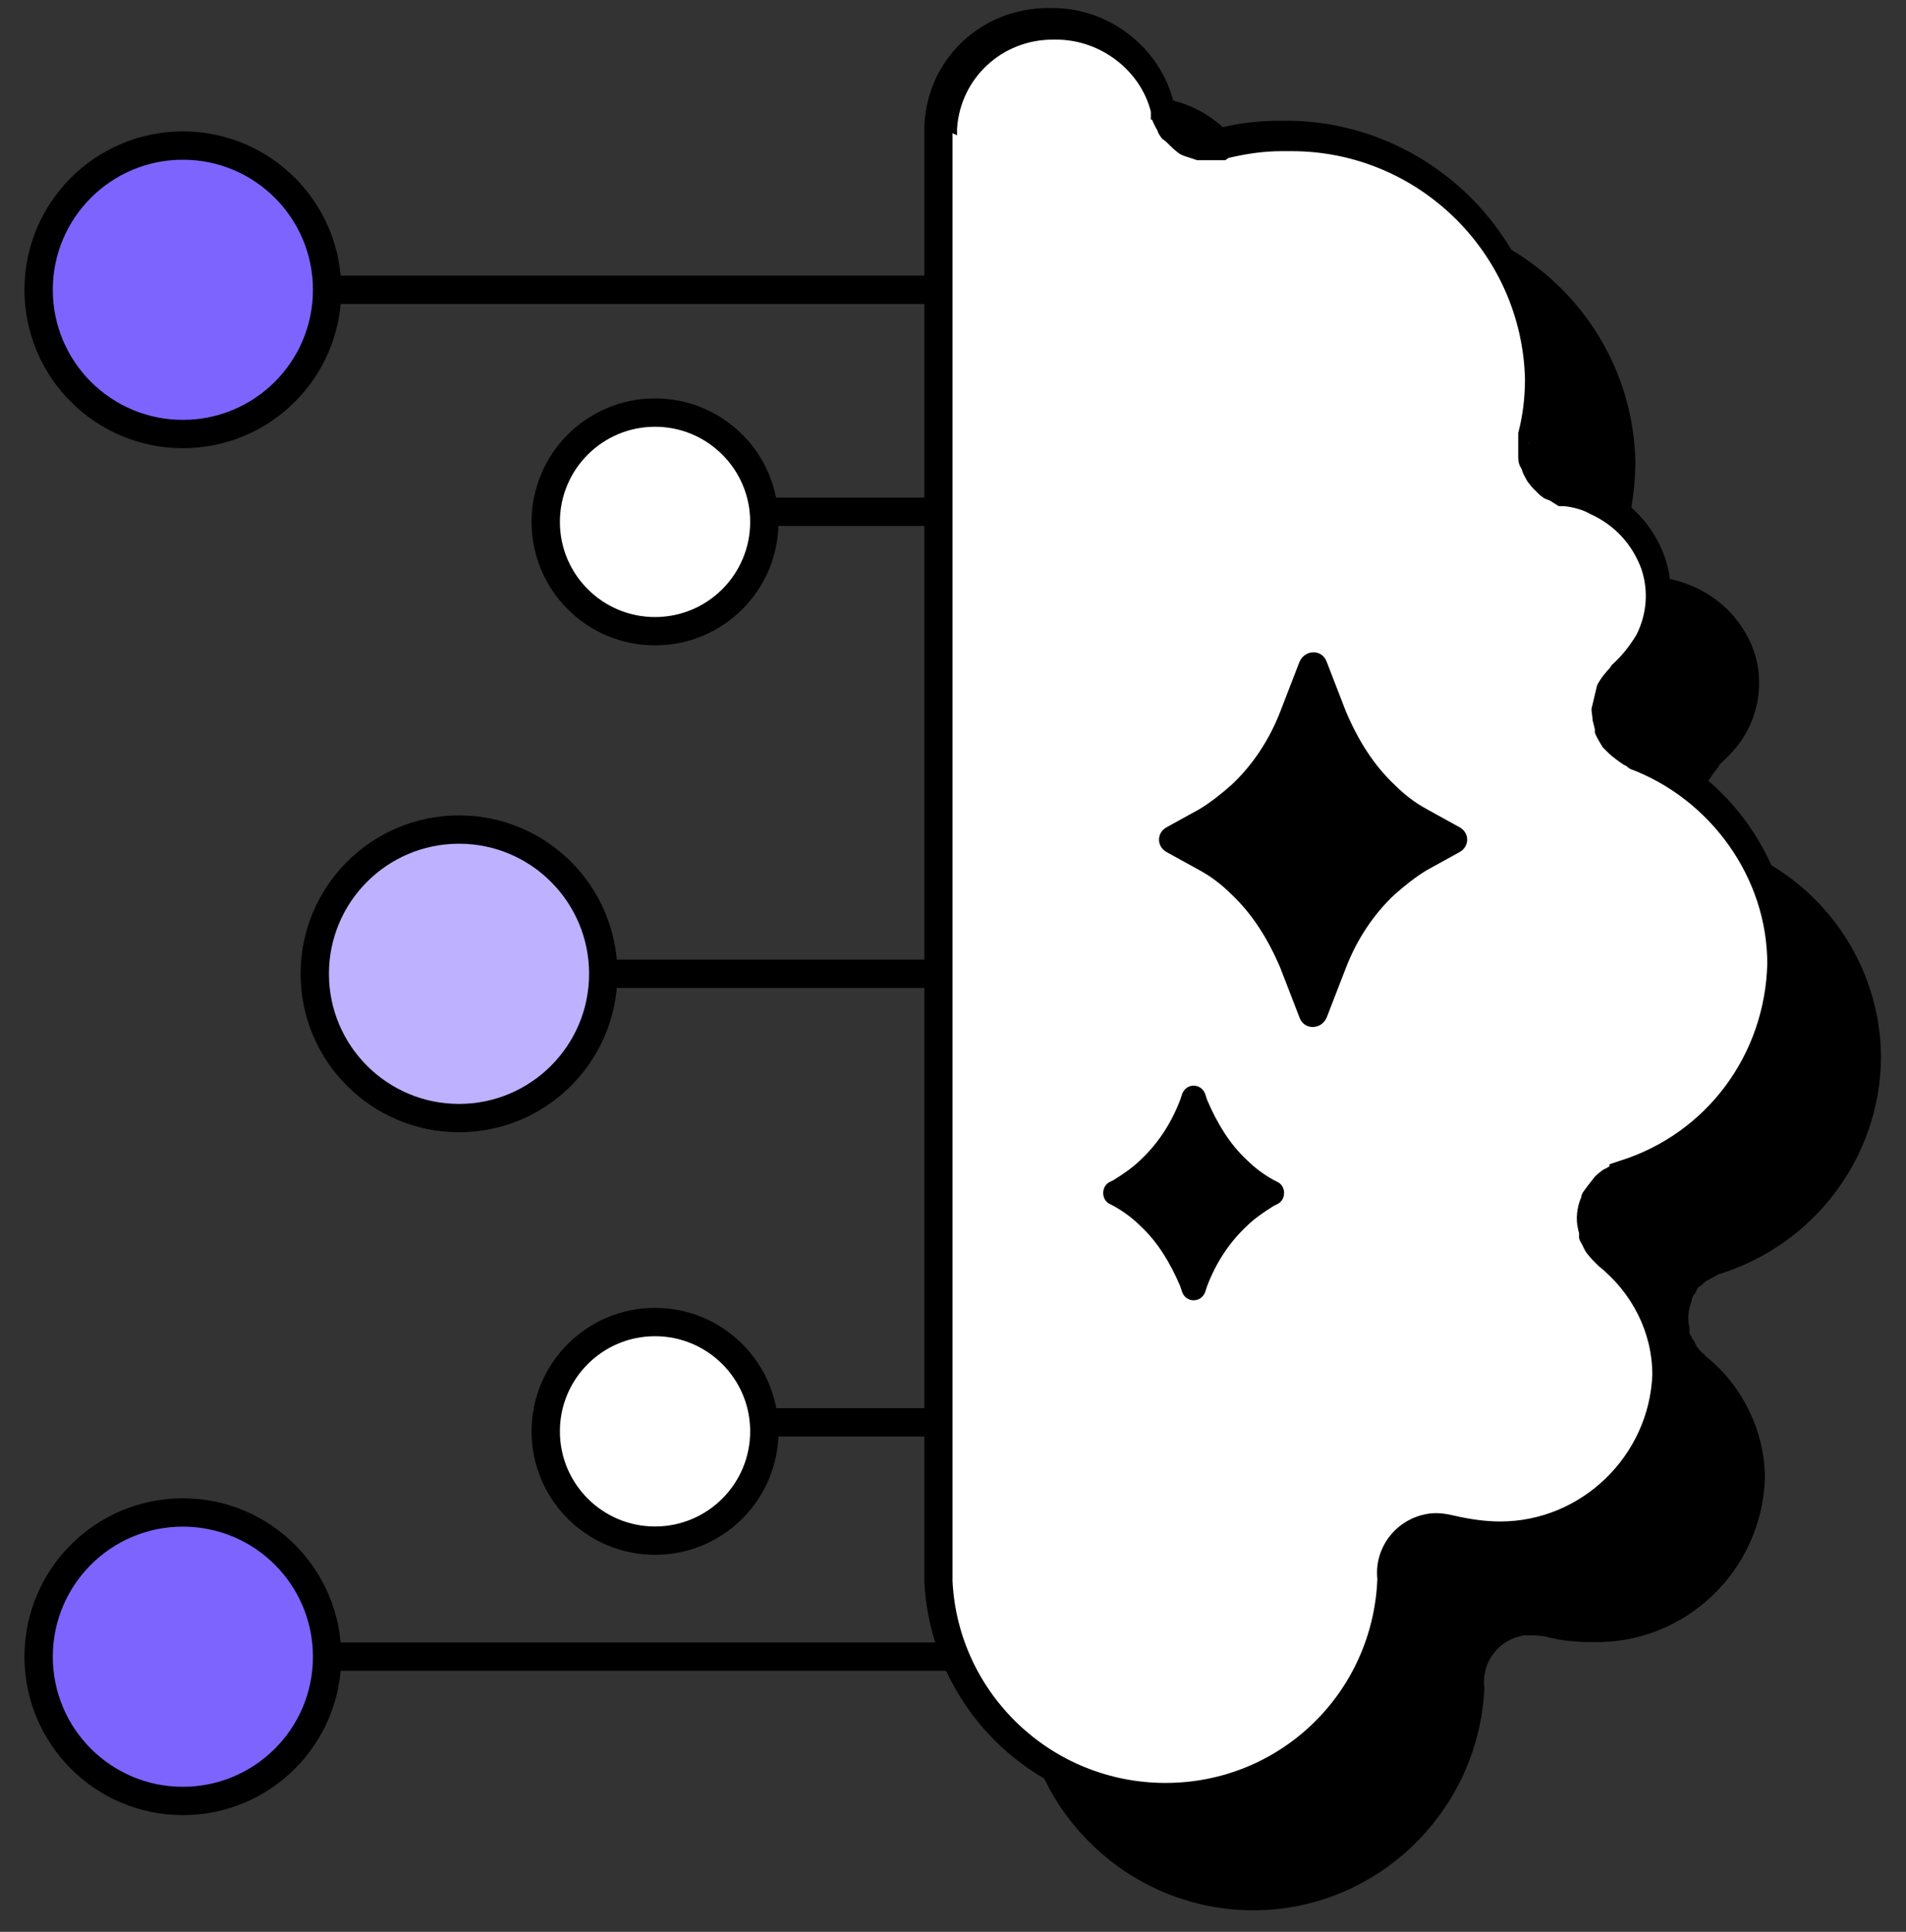 <svg width="74" height="75" viewBox="0 0 74 75" fill="none" xmlns="http://www.w3.org/2000/svg">
<rect x="0" y="0" width="74" height="75" fill="#333333" stroke="none"/>
<path d="M40.832 19.868H27.619" stroke="black" stroke-width="1.1" stroke-miterlimit="10"/>
<path d="M25.431 24.506C27.775 24.506 29.675 22.606 29.675 20.262C29.675 17.918 27.775 16.018 25.431 16.018C23.087 16.018 21.188 17.918 21.188 20.262C21.188 22.606 23.087 24.506 25.431 24.506Z" fill="white" stroke="black" stroke-width="1.1" stroke-miterlimit="10"/>
<path d="M40.832 55.22H27.619" stroke="black" stroke-width="1.1" stroke-miterlimit="10"/>
<path d="M25.431 59.813C27.775 59.813 29.675 57.913 29.675 55.569C29.675 53.226 27.775 51.326 25.431 51.326C23.087 51.326 21.188 53.226 21.188 55.569C21.188 57.913 23.087 59.813 25.431 59.813Z" fill="white" stroke="black" stroke-width="1.1" stroke-miterlimit="10"/>
<path d="M17.821 43.407C20.913 43.407 23.421 40.899 23.421 37.806C23.421 34.714 20.913 32.206 17.821 32.206C14.728 32.206 12.221 34.714 12.221 37.806C12.221 40.899 14.728 43.407 17.821 43.407Z" fill="#BEB1FF" stroke="black" stroke-width="1.1" stroke-miterlimit="10"/>
<path d="M40.831 37.806H23.418" stroke="black" stroke-width="1.1" stroke-miterlimit="10"/>
<path d="M7.1 69.919C10.193 69.919 12.7 67.412 12.7 64.319C12.7 61.226 10.193 58.719 7.1 58.719C4.007 58.719 1.5 61.226 1.5 64.319C1.5 67.412 4.007 69.919 7.1 69.919Z" fill="#7E64FF" stroke="black" stroke-width="1.1" stroke-miterlimit="10"/>
<path d="M42.71 64.318H12.697" stroke="black" stroke-width="1.1" stroke-miterlimit="10"/>
<path d="M7.1 16.851C10.193 16.851 12.7 14.344 12.7 11.251C12.7 8.158 10.193 5.651 7.1 5.651C4.007 5.651 1.5 8.158 1.5 11.251C1.5 14.344 4.007 16.851 7.1 16.851Z" fill="#7E64FF" stroke="black" stroke-width="1.1" stroke-miterlimit="10"/>
<path d="M42.71 11.251H12.697" stroke="black" stroke-width="1.1" stroke-miterlimit="10"/>
<path d="M39.648 8.014C39.648 8.014 39.648 8.014 39.648 8.057V65.589C39.911 70.401 43.892 74.164 48.661 74.164C53.473 74.164 57.411 70.314 57.63 65.545C57.498 64.539 58.198 63.62 59.205 63.489C59.467 63.489 59.73 63.489 59.992 63.532C60.605 63.707 61.217 63.751 61.83 63.751C65.417 63.839 68.392 60.995 68.523 57.407C68.523 55.57 67.648 53.776 66.205 52.639C66.205 52.639 66.161 52.551 66.117 52.551C65.986 52.42 65.898 52.332 65.811 52.157C65.811 52.07 65.723 52.026 65.68 51.939C65.68 51.895 65.636 51.851 65.592 51.764C65.592 51.72 65.592 51.632 65.592 51.545C65.505 51.195 65.548 50.845 65.68 50.495C65.68 50.364 65.767 50.276 65.855 50.145C65.855 50.101 65.898 50.014 65.942 49.97C65.942 49.97 66.03 49.926 66.073 49.882C66.161 49.795 66.248 49.707 66.38 49.664C66.467 49.62 66.598 49.532 66.686 49.489C66.686 49.489 66.773 49.445 66.817 49.445C70.492 48.264 72.986 44.895 73.03 41.089C73.03 37.414 70.711 34.132 67.255 32.864C67.255 32.864 67.08 32.732 67.036 32.689C66.905 32.601 66.773 32.47 66.642 32.382C66.642 32.382 66.598 32.382 66.555 32.339C66.555 32.251 66.467 32.207 66.423 32.12C66.38 32.032 66.292 31.901 66.248 31.77C66.248 31.682 66.248 31.551 66.205 31.42C66.161 31.289 66.205 31.201 66.205 31.07C66.205 30.939 66.205 30.807 66.248 30.676C66.248 30.589 66.248 30.501 66.292 30.457C66.292 30.457 66.292 30.457 66.292 30.37C66.423 30.151 66.555 29.976 66.73 29.757C66.73 29.757 66.73 29.714 66.773 29.67C67.211 29.276 67.605 28.839 67.867 28.314C68.348 27.351 68.436 26.257 68.086 25.251C67.692 24.157 66.861 23.282 65.811 22.801C65.417 22.626 65.023 22.495 64.63 22.451H64.542C64.542 22.451 64.367 22.364 64.28 22.32C64.148 22.32 64.061 22.232 63.93 22.145C63.842 22.057 63.755 21.97 63.711 21.926C63.623 21.839 63.536 21.751 63.492 21.664C63.448 21.576 63.361 21.445 63.361 21.357C63.317 21.27 63.273 21.139 63.23 21.007C63.186 20.876 63.23 20.789 63.23 20.614C63.23 20.526 63.23 20.395 63.23 20.307C63.23 20.307 63.23 20.307 63.23 20.264C63.405 19.432 63.492 18.689 63.492 17.901C63.361 12.476 58.855 8.232 53.473 8.32C52.642 8.32 51.767 8.407 50.936 8.626H50.236C50.236 8.626 50.017 8.582 49.93 8.495C49.798 8.495 49.711 8.407 49.58 8.364C49.492 8.32 49.405 8.232 49.361 8.145C49.273 8.057 49.186 7.97 49.098 7.882C49.055 7.795 49.011 7.664 48.923 7.576C48.88 7.489 48.836 7.357 48.792 7.27C48.792 7.27 48.792 7.226 48.792 7.182C48.311 5.17 46.517 3.77 44.461 3.77C42.098 3.726 40.13 5.564 39.998 7.926L39.648 8.014Z" fill="black"/>
<path d="M36.457 5.038V61.388C36.719 66.113 40.613 69.788 45.294 69.788C50.02 69.788 53.87 66.025 54.044 61.344C53.957 60.469 54.526 59.463 55.488 59.332C55.926 59.288 56.363 59.376 56.801 59.463C60.694 60.207 64.588 57.45 64.719 53.382C64.719 52.026 64.238 50.713 63.407 49.663C62.663 48.744 61.132 47.825 62.051 46.425C62.444 45.857 63.101 45.507 63.713 45.244C66.907 43.888 69.051 40.869 69.094 37.369C69.094 35.357 68.307 33.344 67.038 31.813C66.382 31.026 65.551 30.369 64.676 29.844C64.019 29.451 63.188 29.188 62.663 28.619C61.963 27.832 62.401 26.869 63.013 26.125C63.932 25.076 64.676 23.807 64.37 22.363C64.107 21.05 63.101 19.869 61.832 19.388C60.87 19.038 59.601 18.907 59.382 17.682C59.338 17.332 59.382 16.982 59.426 16.632C59.819 14.007 59.426 11.557 57.895 9.369C56.538 7.488 54.526 6.088 52.294 5.519C52.163 5.519 52.032 5.475 51.901 5.432C51.069 5.257 50.238 5.213 49.363 5.3C48.576 5.344 47.788 5.607 47.001 5.607C46.476 5.607 45.907 5.432 45.513 5.038C45.12 4.6 44.988 3.988 44.77 3.419C44.157 1.844 42.495 0.838 40.832 0.882C38.513 0.838 36.588 2.632 36.457 5.082V5.038Z" fill="white"/>
<path d="M45.251 70.312C40.264 70.312 36.151 66.419 35.889 61.431V4.906C35.976 2.325 38.076 0.312 40.701 0.312C40.745 0.312 40.832 0.312 40.876 0.312C43.064 0.312 45.032 1.844 45.557 3.944H45.601V4.162C45.601 4.206 45.601 4.25 45.645 4.294C45.645 4.338 45.732 4.425 45.732 4.513C45.776 4.6 45.864 4.644 45.951 4.731C46.039 4.819 46.126 4.906 46.17 4.906C46.17 4.906 46.257 4.906 46.345 4.95L46.564 5.037H47.089C48.007 4.775 48.882 4.688 49.714 4.688C49.801 4.688 49.845 4.688 49.932 4.688C55.401 4.688 59.951 9.106 60.082 14.575C60.082 15.406 59.995 16.238 59.82 16.938V17.113C59.82 17.331 59.82 17.419 59.82 17.506C59.82 17.55 59.82 17.594 59.864 17.637L59.995 17.944C59.995 17.944 60.082 18.031 60.082 18.075L60.301 18.294C60.301 18.294 60.432 18.381 60.476 18.381C60.564 18.425 60.651 18.469 60.695 18.469H60.87C61.307 18.6 61.701 18.688 62.095 18.906C63.276 19.431 64.195 20.394 64.632 21.619C65.026 22.756 64.939 24.025 64.414 25.075C64.107 25.644 63.757 26.081 63.32 26.475L63.189 26.606C63.189 26.606 63.014 26.825 62.926 26.913L62.795 27.306V27.525C62.795 27.525 62.795 27.613 62.795 27.7V27.962C62.795 27.962 62.926 28.137 62.97 28.181L63.101 28.356C63.101 28.356 63.276 28.488 63.407 28.575L63.626 28.706C67.17 30.062 69.532 33.475 69.576 37.237C69.532 41.131 67.082 44.544 63.495 45.812V45.987H63.057C63.057 45.987 62.839 46.119 62.795 46.163C62.707 46.163 62.664 46.25 62.62 46.294L62.445 46.513C62.445 46.513 62.401 46.6 62.357 46.688C62.27 46.95 62.226 47.169 62.314 47.431L61.789 47.562H62.357C62.357 47.562 62.357 47.65 62.401 47.694L62.489 47.825C62.489 47.825 62.62 47.956 62.707 48.044L62.357 48.481L62.795 48.175C64.282 49.356 65.201 51.237 65.245 53.206C65.114 56.969 62.007 59.944 58.289 59.944C57.632 59.944 56.889 59.856 56.232 59.681C56.057 59.638 55.882 59.594 55.707 59.638C55.007 59.725 54.526 60.381 54.614 61.081C54.439 66.156 50.326 70.094 45.295 70.138L45.251 70.312ZM36.982 5.169V61.388C37.201 65.763 40.832 69.219 45.251 69.219C49.714 69.219 53.301 65.719 53.476 61.3C53.345 60.075 54.22 58.938 55.489 58.763C55.795 58.719 56.145 58.763 56.495 58.85C57.064 58.981 57.676 59.069 58.245 59.069C61.395 59.069 64.02 56.531 64.151 53.381C64.151 51.719 63.364 50.188 62.051 49.138L61.876 48.962C61.876 48.962 61.614 48.7 61.526 48.525L61.395 48.263C61.395 48.263 61.307 48.131 61.307 48.044V47.869C61.307 47.869 61.264 47.737 61.264 47.694C61.176 47.344 61.22 46.862 61.395 46.469C61.395 46.337 61.526 46.206 61.614 46.075L61.92 45.681C61.92 45.681 62.139 45.462 62.314 45.375C62.357 45.375 62.445 45.288 62.489 45.288V45.2L62.882 45.069C66.251 44.019 68.526 40.956 68.614 37.413C68.614 34.087 66.426 31.025 63.276 29.844L63.101 29.712C63.101 29.712 63.057 29.712 63.014 29.669L62.882 29.581C62.882 29.581 62.576 29.363 62.445 29.231L62.226 29.012L62.095 28.794C62.095 28.794 61.964 28.575 61.92 28.444V28.312L61.832 27.962C61.832 27.831 61.789 27.656 61.789 27.525L62.007 26.606C62.139 26.344 62.357 26.081 62.489 25.95L62.576 25.819C62.97 25.469 63.276 25.075 63.539 24.637C63.932 23.85 64.02 22.931 63.714 22.056C63.364 21.137 62.707 20.394 61.745 19.956C61.439 19.781 61.089 19.694 60.739 19.65H60.52C60.52 19.65 60.301 19.519 60.17 19.431C60.17 19.431 60.039 19.387 59.951 19.344L59.776 19.212L59.557 18.994C59.557 18.994 59.339 18.775 59.251 18.6C59.207 18.512 59.12 18.381 59.076 18.206C58.989 18.075 58.945 17.944 58.945 17.769C58.945 17.637 58.945 17.462 58.945 17.331C58.945 17.2 58.945 17.069 58.945 16.938V16.806C59.12 16.15 59.207 15.45 59.207 14.706C59.076 9.806 55.051 5.869 50.151 5.869H49.757C49.101 5.869 48.445 5.956 47.701 6.131L47.57 6.219H46.564H46.476C46.345 6.175 46.214 6.131 46.082 6.088C46.082 6.088 45.907 6.044 45.776 5.956C45.601 5.825 45.514 5.737 45.426 5.65C45.339 5.562 45.251 5.475 45.12 5.388C44.989 5.213 44.945 5.125 44.945 5.081C44.814 4.862 44.77 4.731 44.726 4.644H44.682V4.338C44.289 2.763 42.757 1.538 41.007 1.538C41.007 1.538 40.92 1.538 40.876 1.538C38.907 1.538 37.289 3.025 37.157 4.994V5.256L36.982 5.169ZM59.601 17.113L59.339 17.2H59.776L59.601 17.113Z" fill="black"/>
<path d="M55.4 31.417C54.918 31.155 54.525 30.849 54.131 30.455C53.343 29.711 52.731 28.749 52.25 27.611L51.506 25.686C51.331 25.205 50.675 25.205 50.456 25.686L49.712 27.611C49.275 28.749 48.618 29.711 47.831 30.455C47.437 30.805 47 31.155 46.562 31.417L45.293 32.117C44.9 32.336 44.9 32.861 45.293 33.08L46.562 33.78C47.043 34.042 47.437 34.349 47.831 34.742C48.618 35.486 49.231 36.449 49.712 37.586L50.456 39.511C50.631 39.992 51.287 39.992 51.506 39.511L52.25 37.586C52.687 36.449 53.343 35.486 54.131 34.742C54.525 34.392 54.962 34.042 55.4 33.78L56.668 33.08C57.062 32.861 57.062 32.336 56.668 32.117L55.4 31.417Z" fill="black"/>
<path d="M49.449 45.812C49.056 45.594 48.706 45.331 48.399 45.025C47.743 44.413 47.262 43.625 46.868 42.706L46.781 42.444C46.605 42.05 46.081 42.05 45.906 42.444L45.818 42.706C45.468 43.625 44.943 44.413 44.287 45.025C43.98 45.331 43.587 45.594 43.237 45.812L43.062 45.9C42.755 46.075 42.755 46.556 43.062 46.731L43.237 46.819C43.63 47.038 43.98 47.3 44.287 47.606C44.943 48.219 45.424 49.006 45.818 49.925L45.906 50.188C46.081 50.581 46.605 50.581 46.781 50.188L46.868 49.925C47.218 49.006 47.743 48.219 48.399 47.606C48.706 47.3 49.099 47.038 49.449 46.819L49.624 46.731C49.931 46.556 49.931 46.075 49.624 45.9L49.449 45.812Z" fill="black"/>
</svg>
